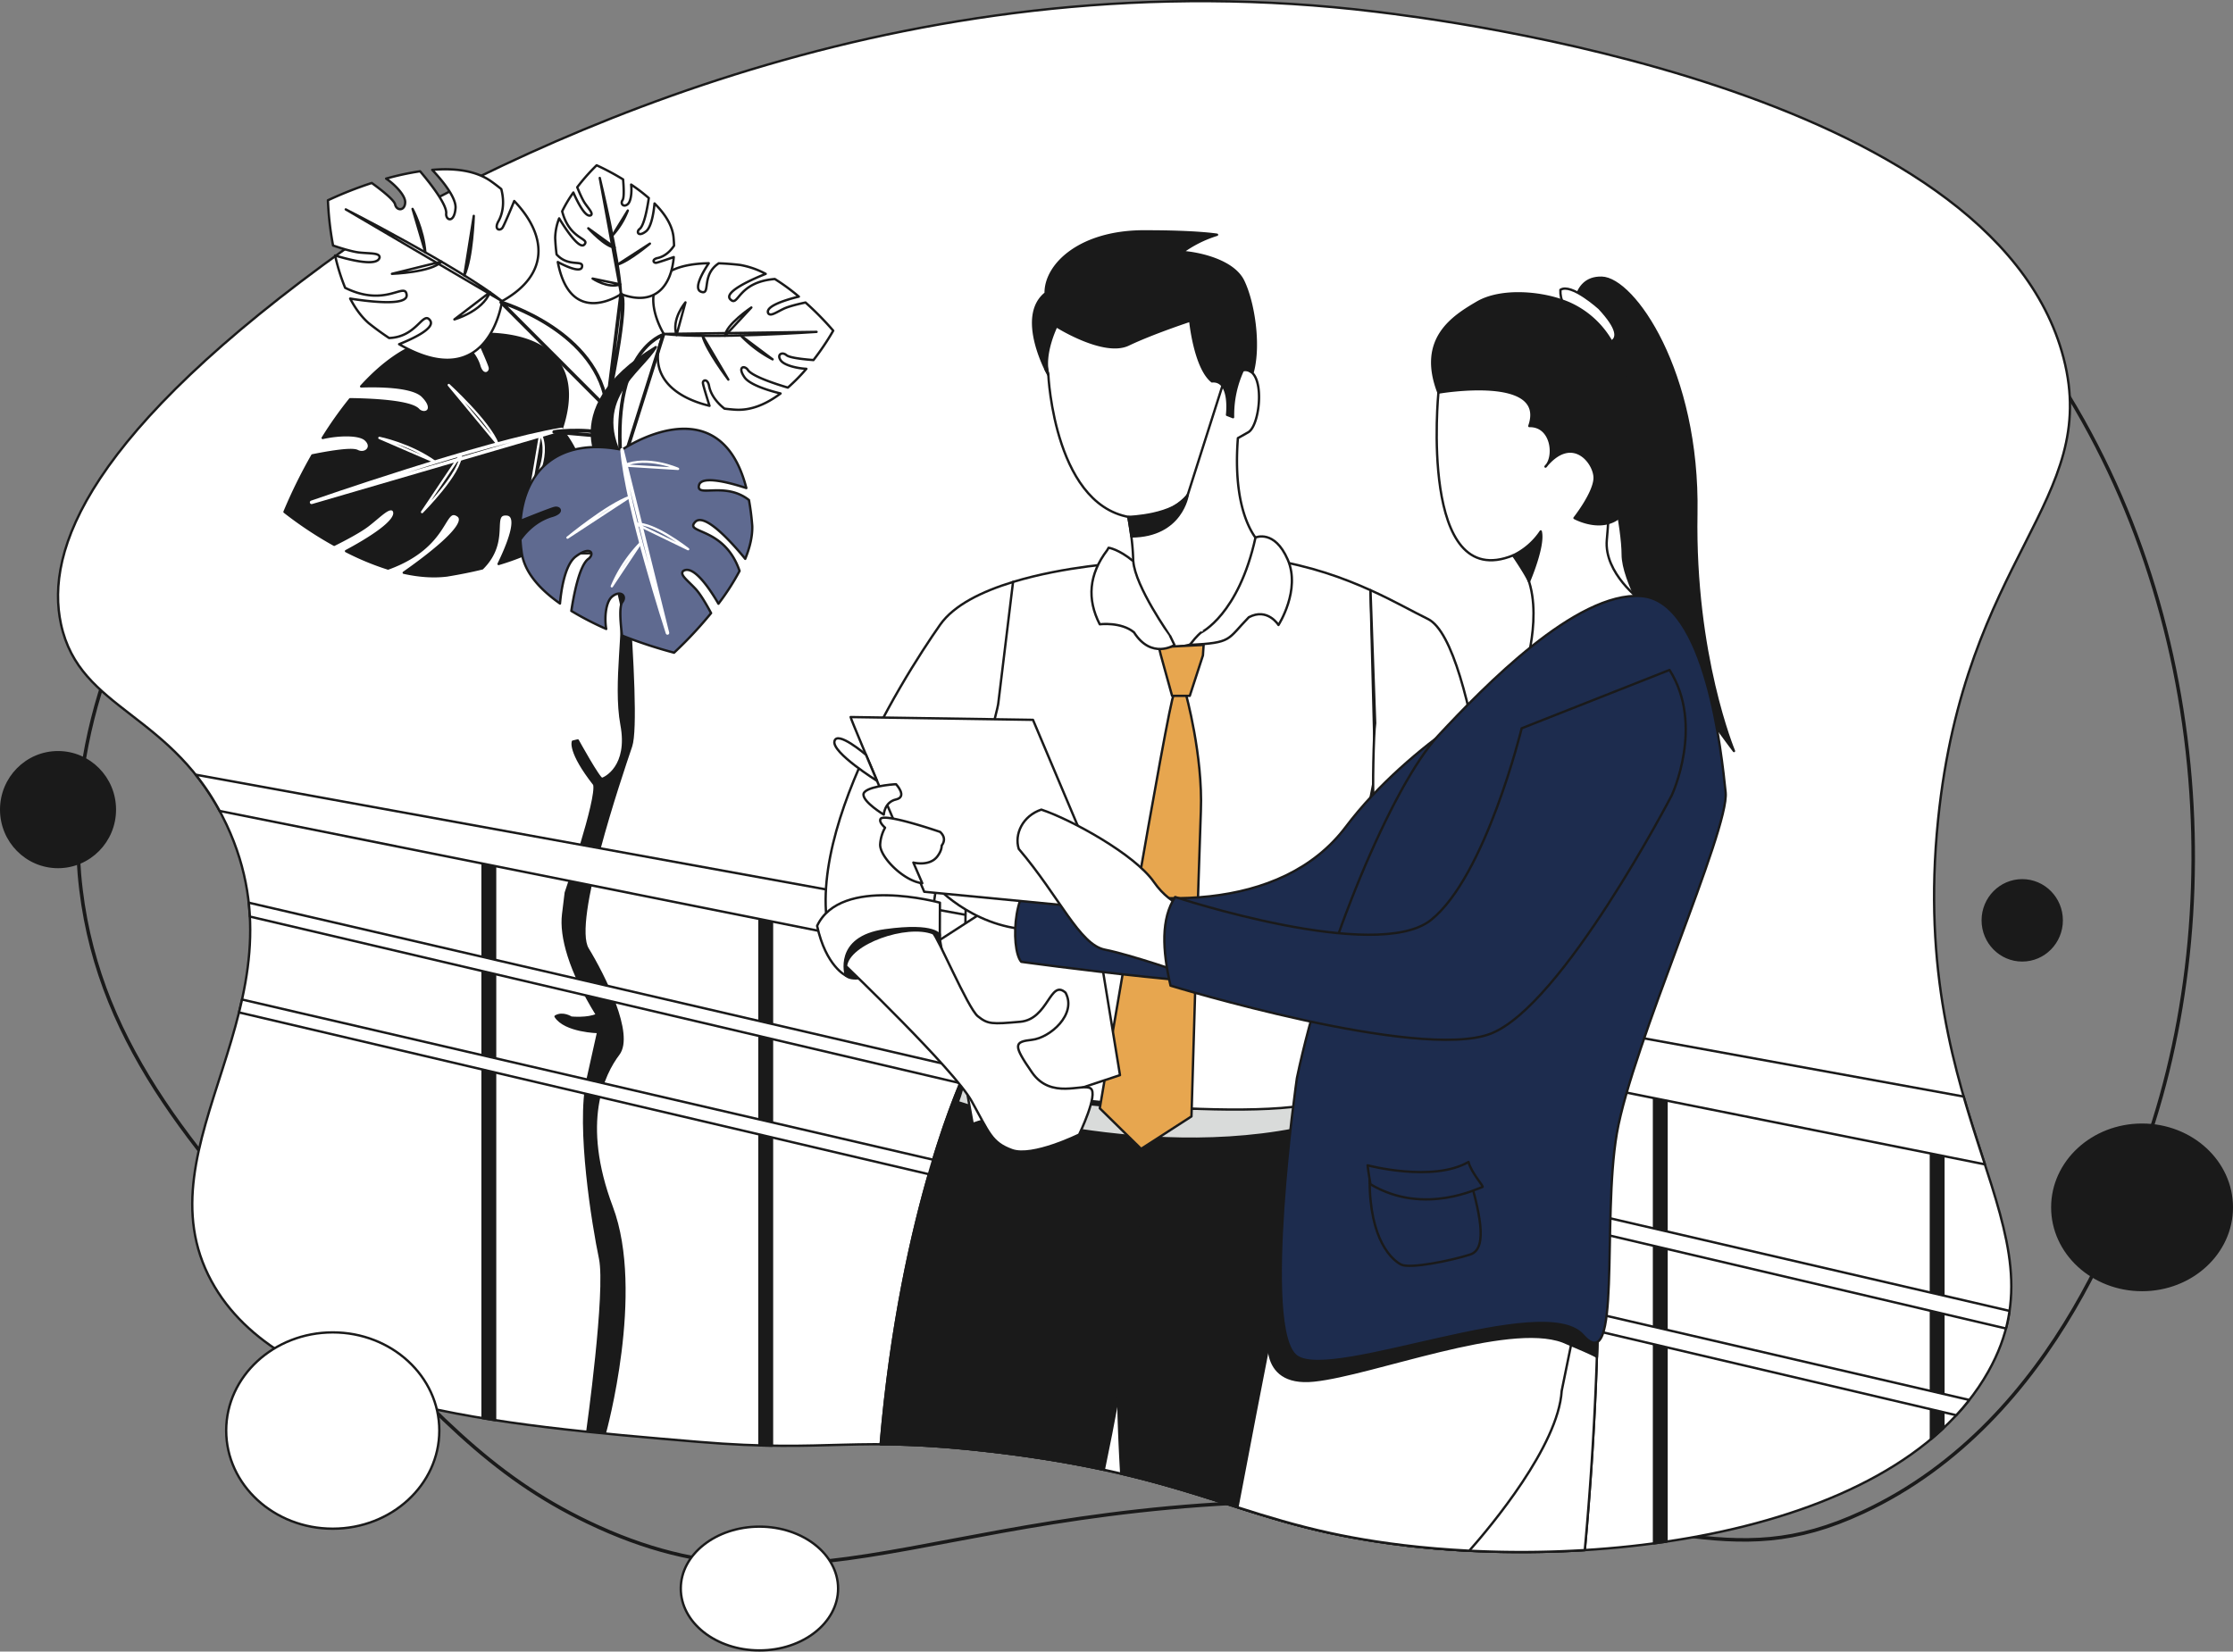 <svg xmlns="http://www.w3.org/2000/svg" viewBox="0 0 1902.95 1407.82"><rect x="0" y="0" width="1902.95" height="1407.82" fill="#808080" stroke="none"/><defs><style>.cls-1,.cls-4,.cls-5,.cls-6{fill:none;}.cls-1,.cls-10,.cls-2,.cls-3,.cls-4,.cls-7,.cls-8,.cls-9{stroke:#1a1a1a;}.cls-1,.cls-10,.cls-2,.cls-3,.cls-4,.cls-5,.cls-6,.cls-7,.cls-9{stroke-linecap:round;stroke-linejoin:round;}.cls-1,.cls-5{stroke-width:3px;}.cls-2{fill:#fff;}.cls-10,.cls-2,.cls-3,.cls-4,.cls-6,.cls-7,.cls-8,.cls-9{stroke-width:2px;}.cls-3{fill:#1a1a1a;}.cls-5,.cls-6{stroke:#fff;}.cls-7{fill:#5f6a90;}.cls-8{fill:#d9dbda;stroke-miterlimit:10;}.cls-9{fill:#e7a64f;}.cls-10{fill:#1d2c4e;}</style></defs><g id="Layer_2" data-name="Layer 2"><g id="_5" data-name="5"><path class="cls-1" d="M150.32,450.59c-31.19,52.63-98.47,166.12-81.27,308,16.51,136.13,102.53,230,205.31,342.18,93.81,102.38,143.85,157,226.69,196.75,199.19,95.6,305.67-30.23,680.08-17.11,238.12,8.35,290.37,62.58,406.34,8.56,168-78.26,228.55-271.36,248.08-333.62,69.28-220.94,34.62-508.49-136.87-705.75C1374.69-123.1,769.21,64.49,655,99.86,538.62,135.92,288.63,217.26,150.32,450.59Z"/><path class="cls-2" d="M295.75,211.07C73.36,370,38.58,469.35,51.94,531.86,67.93,606.6,148,606.59,193.09,703,265,856.7,116.31,974.64,180.26,1092.18,238.4,1199,422.77,1214.54,595.15,1229.05c114.14,9.6,131.52-5.88,252.36,8.55,156.73,18.72,201.4,53.59,303.68,72.72,178,33.27,460.59,5.82,543.21-141.15,69.28-123.25-69.24-211.05-42.77-470.5,22.95-225,138.62-271.22,106.93-393.5C1698.72,74.29,1228.83,16.91,1172.58,10,786.28-37.14,466.94,110.86,295.75,211.07Z"/><path class="cls-2" d="M1361.84,1108.21s0,90.52-11.3,213.1a885.19,885.19,0,0,1-98.45.55c-19-1-37.62-2.53-55.51-4.66-15.72-1.87-30.9-4.18-45.39-6.89q-8.82-1.65-17.11-3.45c-29.39-6.36-54.31-14-79.61-22.07-29.82-9.49-60.15-19.52-98.93-28.6q-7.23-1.7-14.89-3.35c-26.42-5.68-56.76-10.9-93.14-15.24-42.07-5-71.61-6.42-97-6.51,17.42-204.33,72.17-317.49,72.17-317.49L980.36,921l-1.27,18.47h155v130.85c18.12,3.1,41.47,7.13,66,11.37l.26-17.27Z"/><path class="cls-3" d="M1420.22,1314.07V914.16l-10.69-4.35v405.77Q1414.88,1314.86,1420.22,1314.07Z"/><path class="cls-3" d="M1645.49,1226.82q5.52-4.62,10.69-9.48V970.7l-10.69-4.36Z"/><path class="cls-3" d="M647.19,1232.08c3.67.1,7.23.18,10.7.24V772.83l-10.7-4.36Z"/><path class="cls-3" d="M411.23,1208.85q5.32.89,10.69,1.7V716.29l-10.69-4.35Z"/><path class="cls-3" d="M525.43,394.49S546.79,609.41,537.8,636,486.91,786,500.8,808.81s39,72.91,26.25,89.73S494,956.36,521.35,1029s-5.87,192.46-5.87,192.46l-14.84-2s16.64-118.74,10.76-146.78-19.67-112.16-10.64-152.56l9-40.39s-28.22-.54-36.3-13.29c6.18-3.71,13.31,1,13.31,1s14,1.4,22-2.4c-23.28-37.54-31.13-67-28.87-85.54l2.26-18.54s27.6-80.5,24.26-92.29c-21.88-27.94-18.18-36.5-18.18-36.5l4.12-1s18.31,33.27,20.69,32.79,23.29-10.45,16.63-46.1,4-87.34-1.1-106.16-7.35-79.18-7.35-79.18l-.76-42.13Z"/><path class="cls-2" d="M596.78,459.25c-7.63,14.27-106,13.05-155.57,11.51q-.79-3.22-1.52-6.42-1.33-5.76-2.47-11.44C475.1,450.39,605.54,442.87,596.78,459.25Z"/><path class="cls-2" d="M604.38,329.59c1.88,8.47,8.22,15,13,18.73,3,.4,6.1.7,9.24.9,13.77.9,26.93-5.08,38.57-13.81-8.17-2-26-7-30.71-13.79-6.16-8.87-.44-10.43,2.63-6.62,3.17,5.68,24.64,12.55,34.3,15.39a155.13,155.13,0,0,0,15.75-16c-7.95-.39-18.63-3-21.64-6.95-3.9-5.1.87-7.93,4.72-4.69,2.83,2.38,16.14,3.65,23,4.16a218.48,218.48,0,0,0,16.43-24.35c.26-.45.39-.7.39-.7a258.08,258.08,0,0,0-23.61-24C681,259,672.65,261,668.26,263c-6.91,3.27-11.41,6.78-13.49,4.17-3.39-6.17,15.71-11.8,26-14.34a175,175,0,0,0-20.48-15c-32.22,2.64-30.81,24.54-37.93,17.3-6.17-6.28,19.58-17.45,30.17-21.69a72.72,72.72,0,0,0-21.78-7.59c-6.64-.77-12.71-1.22-18.25-1.4-15.34,10.16-6.42,27.49-15.09,24.22-6.77-2.55,1.65-16.88,6.59-24.29-74.93,1.49-38.36,60.18-38.36,60.18l-.32.71c-14.53,32,6.39,52.78,39.32,60.64-1.9-6-5.31-17-5.6-19.2C598.61,323.79,603.26,322.21,604.38,329.59Z"/><path class="cls-4" d="M695.88,282.89s-90.56,6.31-130.26,1.76Z"/><path class="cls-4" d="M658.4,306.3a105,105,0,0,1-27.15-20.37Z"/><path class="cls-4" d="M640.31,262.1s-21.9,14.67-22.39,24.1Z"/><path class="cls-4" d="M620.68,323.56s-18.77-24.78-22-37.29Z"/><path class="cls-4" d="M584.14,257.74s-12.27,14.29-7.59,27.83Z"/><path class="cls-3" d="M368.77,289.46q7.75-1.65,15.26-2.76c8.44,3.93,19.81,11.51,24.17,24.35,3,11.4,10.34,6.73,9.21,2.06-.8-3.37-8.08-19.63-12.1-28.47,55.52-2.32,93.09,22,73.2,81.38,0,0,68.81,78.18-53.62,114.72,6.95-14.23,18.55-41.23,7.08-42.26-14.69-1.33,2.55,22.61-21,46q-13.67,3.36-30.09,6.05c-12,1.47-24.47.37-36.81-2.35,16.69-11.67,57.13-41.45,46.07-48.79-12.76-8.46-7.12,26.3-59.45,45.23a230.6,230.6,0,0,1-35.8-14.83c16.42-8.78,46.83-26.58,40.34-35-3.81-3.27-10.64,4.45-21.44,12.87-6.87,5.36-20.21,12.33-29,16.72a325.34,325.34,0,0,1-42.32-28.06,436.62,436.62,0,0,1,23.72-48.15c11.33-2.3,33.32-6.3,38.3-3.75,6.8,3.49,14.17-3.26,7-9.73-5.52-5-23.41-4.37-36.48-1.37a331.74,331.74,0,0,1,23.35-33c16.24.2,52.44,1.51,58.49,9.24,5.6,4.77,14.73-.35,3.3-11.88-8.73-8.81-38.69-8.8-52.38-8.31C325.46,309.94,346.1,294.28,368.77,289.46Z"/><path class="cls-5" d="M265.54,428.19s147.29-51.44,213-62.17Z"/><path class="cls-6" d="M323.32,373.29s25.93,5.1,47.56,20.55Z"/><path class="cls-6" d="M359.68,436.48s33.61-33.69,33-49.15Z"/><path class="cls-6" d="M382.45,328.21s34.5,31.5,41.63,50.27Z"/><path class="cls-6" d="M452.29,417.93s17.91-28.67,8.19-48.42Z"/><path class="cls-1" d="M565.3,285.36S519.36,299,529.72,398.16Z"/><path class="cls-3" d="M517.39,405.33S469,350.79,558.9,295.87c-12.47,21.4-58.13,45.49-25.84,100,13.37,31-6.31,44.2-6.31,44.2S497.47,442.52,517.39,405.33Z"/><path class="cls-7" d="M444.62,471.19q-.81-5.73-1.13-11.3c4.67-6.62,13.19-15.69,26.09-19.84,11.37-3,7.59-8.23,2.93-7.07-3.35.83-19.87,7.41-28.87,11,3.39-41.64,30.85-71.56,86.44-60.59,0,0,82.89-57.07,105.94,32.63-13.11-4.28-38.14-11.18-40.31-2.48-2.78,11.14,22.21-3.44,42.55,12.71a210.12,210.12,0,0,1,2.82,22.24c.21,8.93-2.13,18.4-6,27.87-9.64-11.78-34.45-40.22-42.69-31.4-9.51,10.18,24.81,3.59,37.87,41.71a201.11,201.11,0,0,1-18,27.95c-6.86-11.77-21.06-33.46-29.89-28-3.56,3.09,3.24,7.71,10.32,15.28,4.5,4.81,9.92,14.37,13.29,20.72a340.32,340.32,0,0,1-31.54,33.75,398.51,398.51,0,0,1-44.34-14.61c-1.08-8.37-2.74-24.65.25-28.58,4.07-5.35-1.73-10.44-8.74-4.61-5.4,4.49-6.62,17.91-5,27.55a258.89,258.89,0,0,1-29.72-15.35c1.84-12.23,6.79-39.58,14.91-44.65,5.19-4.54,1.15-11.07-11.21-1.68-9.43,7.16-12.47,29.72-13.38,40C460.1,502.41,447,487.93,444.62,471.19Z"/><path class="cls-5" d="M568.83,539.55s-35-107.41-38.75-156.13Z"/><path class="cls-6" d="M521.4,499.75a119.82,119.82,0,0,1,24.77-37.18Z"/><path class="cls-6" d="M586.43,468.13s-29.3-23-44.37-21.52Z"/><path class="cls-6" d="M483.63,458.28s34.09-28.1,53-34.72Z"/><path class="cls-6" d="M577.82,399.66s-26-11.55-46.18-2.9Z"/><path class="cls-2" d="M418.57,154.6c3,2.13,5.88,4.32,8.61,6.57,1.78,6.74,2.93,17.12-2.05,26.75-4.86,8.07,1.13,9.34,3.16,6.08,1.47-2.34,7-15.48,9.93-22.66,27.12,28.3,31.3,62.2-10.4,85.37,0,0-10.7,81.19-87.69,36.69,11-4.39,31.18-13.57,26.4-20.28-6.11-8.59-11.17,14.23-34.94,15q-8.19-5.37-17.32-12.6c-6.38-5.56-11.6-12.85-15.86-21,14.16,2.26,49.27,6.88,48.13-3.19-1.31-11.62-17.69,11.17-52.41-6a171.6,171.6,0,0,1-8.57-27.54c12.45,3.77,36.34,9.85,37.93,1.6,0-3.89-7.39-3.14-17-4.11-6.12-.62-16.15-3.76-22.66-6a260.85,260.85,0,0,1-4.37-38.55,330,330,0,0,1,37.37-14.75c6.53,4.74,19,14.18,19.89,18.3,1.26,5.61,8.38,5.7,8.58-1.8.16-5.79-8.51-15-16.24-20.24A235.62,235.62,0,0,1,358,146c7.46,8.78,23.6,28.83,22.19,36.46,0,5.7,7,7.66,8-5,.76-9.67-13.2-25.65-19.85-32.67C387.2,143.15,405.38,145.25,418.57,154.6Z"/><path class="cls-4" d="M294.65,178.49s96.72,49.29,133.17,78.22Z"/><path class="cls-4" d="M351.57,178.07s9.29,16.73,10.91,37.06Z"/><path class="cls-4" d="M334,233.42S368,232.18,376.19,223Z"/><path class="cls-4" d="M403.75,184s-1.15,36.33-8.09,50.81Z"/><path class="cls-4" d="M387.23,272.27s24-6.77,30.29-23.19Z"/><path class="cls-2" d="M560.85,219.86c6.66-1.68,11.12-6.7,13.58-10.47-.06-2.31-.22-4.66-.45-7.06-1-10.5-7.59-20.33-16.19-28.92-.58,6.28-2.38,20-7.29,23.79-6.43,5-8.43.65-5.72-1.8,4.22-2.59,7.05-19.13,8.13-26.56a148,148,0,0,0-15.06-11.5c.71,6.06-.06,14.26-2.87,16.67-3.66,3.12-6.57-.42-4.43-3.44,1.57-2.23.9-12.39.44-17.64a213.54,213.54,0,0,0-21.93-11.76l-.62-.27a168.7,168.7,0,0,0-16.52,18.7c1.66,4.15,4.33,10.42,6.58,13.7,3.55,5.15,7,8.47,5.12,10.13-4.58,2.77-11.62-11.59-15-19.32a112.43,112.43,0,0,0-9.54,16c6.28,24.43,23.93,22.69,18.95,28.33-4.32,4.89-16.72-14.36-21.53-22.29a48.23,48.23,0,0,0-3.38,16.8c.23,5.07.64,9.7,1.2,13.93,10.24,11.35,23.2,4.05,21.65,10.74-1.2,5.22-14-.74-20.62-4.27,10.83,56.95,53.9,27.34,53.9,27.34l.63.23c27.93,10.08,42.13-6.47,44.3-31.77-4.65,1.63-13.18,4.57-14.9,4.85C556.88,224.43,555,220.94,560.85,219.86Z"/><path class="cls-4" d="M511.11,151.68s16.75,68.71,18.14,99Z"/><path class="cls-4" d="M535,179.48a67.11,67.11,0,0,1-13.1,21.28Z"/><path class="cls-4" d="M501.32,194.59s14.75,16.21,22.49,16.3Z"/><path class="cls-4" d="M553.86,207.65s-17.76,15-27.54,17.84Z"/><path class="cls-4" d="M505,237.45s13.2,8.9,23.62,4.93Z"/><path class="cls-1" d="M529.25,250.72s7.74,1.13-11.86,95.66Z"/><path class="cls-1" d="M427.06,257.69s83.89,24.79,90.33,90.46Z"/><path class="cls-1" d="M472.23,368.18c2.06-.74,37.36-3.94,49,4.32Z"/><path class="cls-2" d="M1678.21,1193.34,206.28,852q-1.22,5.52-2.57,11l1463.41,343.35Q1673,1200,1678.21,1193.34Z"/><path class="cls-2" d="M166.77,660.35a206.79,206.79,0,0,1,20.43,30.91L1691.5,992.5c-5.83-18-12.14-37.11-18.1-57.8Z"/><path class="cls-2" d="M212.94,781.29l1496.55,351.13a138.51,138.51,0,0,0,3-15L212,769.46Q212.64,775.4,212.94,781.29Z"/><path class="cls-3" d="M1134.08,939.42v367.44c-29.39-6.36-54.31-14-79.61-22.07-29.82-9.49-60.15-19.52-98.93-28.6q-1.93-32.68-2.65-65.79a1790.52,1790.52,0,0,1,12.29-251Z"/><path class="cls-3" d="M968.74,1090.34c-4.43,34.19-9.87,67.53-15.85,100.06q-5.83,31.72-12.24,62.44c-26.42-5.68-56.76-10.9-93.14-15.24-42.07-5-71.61-6.42-97-6.51,17.42-204.33,72.17-317.49,72.17-317.49L980.36,921Z"/><path class="cls-8" d="M816.14,939.42s168.24,57.16,315.09,16.8l2.85-16.8S919,962,822.63,916.81C819,933.44,816.14,939.42,816.14,939.42Z"/><path class="cls-2" d="M1167.88,503.07C1122,482.27,1055,462.14,957.65,479.76c0,0-49.7,2.68-94.4,16.31-22.82,32.93-25,76-24.13,115.38,0,23.61-1.88,48.15-9.66,70.62-16,148.65-1.75,232.93,21.39,243.54,23.53,10.78,270.23,37.25,292.78,3.92,8.23-187,26.43-258.5,28.27-269.5Z"/><path class="cls-9" d="M1010.52,591.27s14.69,52.68,12.85,100.07-8,260.3-8,260.3l-42.92,27.68-35.22-34.6S996,596.21,1000.38,591.81,1010.52,591.27,1010.52,591.27Z"/><path class="cls-2" d="M1171.9,616.45c-1.28,7.66-2.43,59.67-1.2,67.41,2,12.73,5.65,25.2,8.77,37.7l-1.76-12.32c1.82,20.13,3.68,40.25,5.41,60.38,1.45,16.82,2.93,33.65,4.29,50.47,73.52,12.39,91.06-33.68,91.06-33.68s-19.5-238.21-61.65-258.8c-12.81-6.25-28.85-15.46-48.88-24.54Z"/><path class="cls-2" d="M863.31,496.07c-26,7.91-50.24,19.52-62.13,36.44-32.35,46.08-136.26,209.78-82.34,293.11,21.57-30.39,50.39-41.17,78.13-29.41-9.51-38.23,24.27-112,33.35-121.66-.27,2.52,20.46-69.93,20.53-76Z"/><path class="cls-3" d="M720.93,831.62s-13.14-14.33,4-29.44,71.29-20.82,74.86-9.77,0,17.11-13.55,23.53S730.16,840.53,720.93,831.62Z"/><polygon class="cls-2" points="801.04 801.12 922.75 722.42 954.45 916.45 828.92 958 801.04 801.12"/><path class="cls-2" d="M720.93,823.54s92.19,88.23,107.14,115.15,16.77,35.25,34.29,41.66,57.26-13.24,57.26-13.24,16.66-34.61,9.82-39.31-33.75,9.82-50-13.68-15.38-26.06,0-27.77,38.46-21.79,28.63-40.16c-13.24-12-14.53,22.64-38.67,24.78s-27.56,2.14-36.1-4.7-35-69.56-38.2-70.81C772.66,786.65,723.07,803.89,720.93,823.54Z"/><path class="cls-2" d="M1054.92,373.47l8.84-5c10.58-6,15.08-54.77-3.54-53a6.42,6.42,0,0,0-1.11.23c-6.47-86.84-100.77-73.18-133.9-66.17C888.14,257.4,891.1,315,891.1,315l69,118.74c7.16,32.59,6.6,61,3.33,60.12,0,0-14,64.4,42.3,57.27s70.57-85.9,70.57-85.9S1049.28,446.75,1054.92,373.47Z"/><path class="cls-2" d="M1011.94,422.55c-9.21,9.69-25.1,19.48-43.18,19-70.18-4.86-75.39-122.14-75.39-122.14s-11.29-40.09,7.78-47.05,106.4-23.16,120.66-8.55,25.66,47.05,25.66,47.05Z"/><path class="cls-2" d="M1225.81,334.63s-16.88,171.57,63.68,138.77c30.65,28.52,11.4,92,11.4,92l97.67-53.46s-31.82-23.15-29.23-51.8c8.56-94.58-6.77-158.56-46.34-164.91C1265.25,285.92,1242.91,302.39,1225.81,334.63Z"/><path class="cls-2" d="M795.11,752.85s31.73,37.07,82,39.56c6.06-16.75,9.27-37.78,9.27-37.78L816.5,717.56Z"/><path class="cls-10" d="M870.32,819.86s198.65,27.56,242.85,18.53,123.57-126.78,123.57-126.78l56.55-128s-91.25,48-146.38,121.19S977.47,775,891.1,748.57C862.78,745.94,860.65,808.88,870.32,819.86Z"/><path class="cls-2" d="M1361.84,1108.21s0,90.52-11.3,213.1a885.19,885.19,0,0,1-98.45.55c-19-1-37.62-2.53-55.51-4.66l3.54-235.56.26-17.27Z"/><path class="cls-2" d="M1346.87,1107.14l-16,78.42c-2.83,46.89-60.66,115.83-78.74,136.3-19-1-37.62-2.53-55.51-4.66-15.72-1.87-30.9-4.18-45.39-6.89q-8.82-1.65-17.11-3.45c-29.39-6.36-54.31-14-79.61-22.07,20.3-106.89,42.27-220.42,44-220.42.75,0,14.7,2.33,35.64,5.9,18.12,3.1,41.47,7.13,66,11.37C1268.75,1093.51,1346.87,1107.14,1346.87,1107.14Z"/><path class="cls-3" d="M1082.4,1132.45s-12.48,49.55,37.43,44.32,164.91-50.85,212-33.27c31.84,13.31,29.06,13.3,29.06,13.3l1-26.6-265.79-45.63S1085.73,1118.2,1082.4,1132.45Z"/><path class="cls-3" d="M1341.53,271S1338,236,1365.05,236.73s82.7,79.84,80.56,201,32.08,202.46,32.08,202.46-94.81-124-94.81-167.53S1341.53,271,1341.53,271Z"/><path class="cls-2" d="M1362.91,262.75s-24.11-21.79-33.14-15.68c-.72,18.18,16.75,24.24,18.53,27.44s12.12,18.11,12.12,18.11S1395.35,297.68,1362.91,262.75Z"/><path class="cls-10" d="M1105.21,919s-31,215.94,0,237.32,210.66-55.6,243.8-18.17,16-97.31,28.88-172.16,96-258.77,92.67-290.62-16.64-163.48-72-167.28-133.78,77-172.75,118.81S1128.38,807.86,1105.21,919Z"/><path class="cls-2" d="M724.89,611.23c0,2.37,62.74,148.93,62.74,148.93l161.11,15.5L880.3,613.6Z"/><path class="cls-2" d="M738,643.39s-24.75-21.23-26.89-11.49,36.25,33.69,36.25,33.69Z"/><path class="cls-2" d="M763.63,668.49c-2.85,0-27.8,2.14-27.8,8.8s17.34,17.1,17.34,17.1.48-10.69,10.46-12.95S763.63,668.49,763.63,668.49Z"/><path class="cls-2" d="M801.17,709.13s-48.24-16.64-50.85-10.93c-.91,2,1,4.67,3.92,7.33a33.26,33.26,0,0,0-4.15,14.05c-.72,10.7,20.19,31.61,35.87,33.27l-7.6-17.58s13.78,3.56,20.44-5.23c2.85-3.77,3.69-6.93,3.72-9.31C804.23,718.5,806.37,714,801.17,709.13Z"/><path class="cls-2" d="M1019.67,775.31s-20,0-36.36-23.53-70.22-53.11-95.88-61.66c-16,5.34-23.17,21-19.25,33.5,34.93,41,51.69,81.63,73.43,85.9s69.15,20.68,69.15,20.68Z"/><path class="cls-10" d="M1296.77,620.81S1266,747.15,1219.45,784.22s-218-19.61-218-19.61c-12.12,18.38-11,45.09-3.92,75.57,0,0,211.36,64.51,272.67,41s154.48-203.29,154.48-203.29,28-59.76-1.92-106.81Z"/><polygon class="cls-9" points="989.13 558 998.84 593.13 1013.93 593.13 1025.13 558.68 1025.73 549.73 987.59 551.66 989.13 558"/><path class="cls-2" d="M944.75,466.91l-1.16,2c-15.72,20.71-17.39,41.8-6.39,63.23,0,0,18.24-2.26,29.18,6.87,14.9,23.41,34.51,10.81,34.51,10.81l-3.86-8S967.36,500,965.77,478.36C953.27,468,944.75,466.91,944.75,466.91Z"/><path class="cls-2" d="M1069.93,458.19s16.13-7.21,27.45,18.79-7.87,55.77-7.87,55.77-9.35-15.09-25.29-6.59c-18.87,19.4-13.81,21.68-50.29,23.57,6.27-8.25,9.6-10.56,9.6-10.56S1055.47,524.1,1069.93,458.19Z"/><path class="cls-3" d="M893.37,319.42S865.79,270.24,891.1,250c-.34-24.71,30.07-53.71,86.63-52.75,42.29,0,59.4,2.85,59.4,2.85a100.83,100.83,0,0,0-29.46,14.73c13.78.95,43.24,7.13,51.8,24.71s14.38,53.49,8.14,77.35c-.49,1.85-6.66-5-8.5-1.2a90.38,90.38,0,0,0-8.31,39.92l-5.11-2s3.8-29.94-12.83-28.51c-14.74-11.88-18.54-51.8-18.54-51.8s-31.84,10.45-52.75,20.43-61.31-15.69-61.31-15.69S888.38,301.84,893.37,319.42Z"/><path class="cls-3" d="M1381.2,311.26a77.76,77.76,0,0,0-44.29-52.87c-21.92-9.41-57.5-12.55-78.07-.48s-50.62,30.86-33,76.72c0,0,93.14-16.16,77.46,28.52,19.49-.48,22.34,26.39,13.78,34.58,23.29-28.49,42.78-2.27,41.83,10.57s-17.11,33.26-17.11,33.26,27.83,15.47,43.6-6.29C1416.38,357.59,1381.2,311.26,1381.2,311.26Z"/><path class="cls-3" d="M1313,453a58.8,58.8,0,0,1-23.52,20.43C1301.36,491,1303,495.66,1303,495.66S1316.1,465.33,1313,453Z"/><path class="cls-3" d="M1012.18,421.72s-4.94,35.28-48,35.55c-1.5-10.34-2.62-16.64-2.62-16.64S1001.4,439.5,1012.18,421.72Z"/><path class="cls-10" d="M1194,1077.92c-7.18-3.69-27-20.05-26.81-73,47.73,3.61,77.67,1.71,83.84-6.37,9,31.84,18.06,65.59,1.9,70.81S1201.47,1081.77,1194,1077.92Z"/><path class="cls-10" d="M1165.45,993.33s55.6,14.73,86-2.86c2.38,9.51,13.78,21.39,11.88,21.39s-49.21,25.19-95.41-2.38C1165.92,998.08,1165.45,993.33,1165.45,993.33Z"/><ellipse class="cls-2" cx="647.19" cy="1354.07" rx="67.03" ry="52.75"/><ellipse class="cls-3" cx="49.45" cy="690.12" rx="48.45" ry="48.94"/><ellipse class="cls-3" cx="1723.33" cy="784.51" rx="33.65" ry="34.14"/><ellipse class="cls-2" cx="283.57" cy="1219.41" rx="90.81" ry="83.66"/><ellipse class="cls-3" cx="1825.45" cy="1029.17" rx="76.5" ry="70.48"/><path class="cls-2" d="M801,769.46s-84.34-23.38-104.66,19.75c7.49,34.57,24.55,42.41,24.55,42.41S710.63,799,754.3,793s46.6,4.35,46.6,4.35Z"/></g></g></svg>